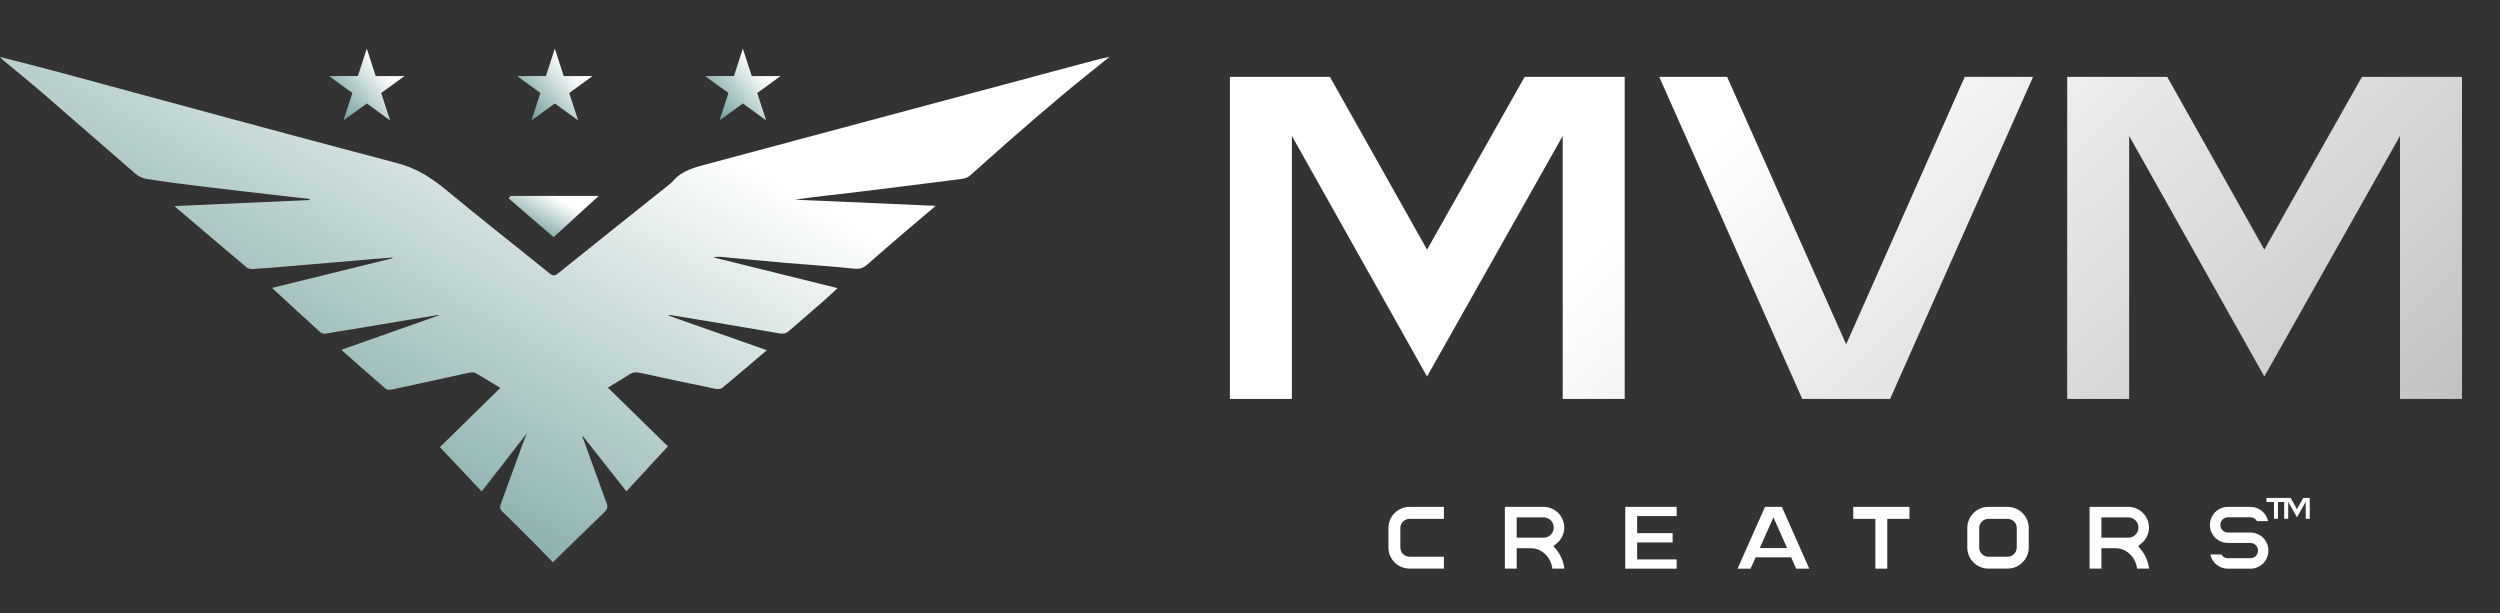 <svg xmlns="http://www.w3.org/2000/svg" width="652" height="160" viewBox="0 0 652 160" fill="none"><rect x="0" y="0" width="652" height="160" fill="#333333" stroke="none"/><path d="M423.718 20.052V104.047H407.556V35.451L372.176 98.193L336.924 35.451V104.047H320.761V20.052H346.85L372.176 65.104L397.629 20.052H423.718ZM530.224 20.052L492.935 104.047H470.028L432.739 20.052H450.429L481.481 89.793L512.407 20.052H530.224ZM642.081 20.052V104.047H625.919V35.451L590.539 98.193L555.287 35.451V104.047H539.124V20.052H565.214L590.539 65.104L615.992 20.052H642.081Z" fill="url(#paint0_linear_298_90)"></path><path d="M365.208 137.714V142.795C365.208 144.114 366.283 145.188 367.602 145.188H376.566V148.291H367.602C364.573 148.291 362.105 145.824 362.105 142.795V137.714C362.105 134.66 364.573 132.193 367.602 132.193H376.566V135.32H367.602C366.283 135.32 365.208 136.395 365.208 137.714ZM405.784 143.21C407.005 144.651 407.762 146.434 407.982 148.291H404.855C404.782 147.607 404.587 146.947 404.294 146.337C403.414 144.431 401.582 143.112 399.628 142.99C399.384 142.966 398.92 142.966 398.431 142.966C398.187 142.966 397.967 142.966 397.82 142.966H395.549V148.291H392.471V132.242H392.642V132.193H402.559C405.539 132.193 407.958 134.611 407.958 137.567C407.958 139.228 407.2 140.767 405.906 141.793L405.124 142.428L405.784 143.21ZM402.559 140.23C404.025 140.23 405.222 139.033 405.222 137.567C405.222 136.126 404.025 134.929 402.559 134.929H395.549V140.23H402.559ZM426.964 134.587V139.033H436.222V141.476H426.964V145.897H437.272V148.315H423.862V132.193H437.272V134.587H426.964ZM464.708 132.193L471.865 148.315H468.445L467.151 145.359H457.868L456.549 148.315H453.154L460.311 132.193H464.708ZM462.509 134.929L458.943 142.941H466.076L462.509 134.929ZM497.985 132.193V135.32H492.195V148.315H489.093V135.32H483.328V132.193H497.985ZM523.577 132.193C526.606 132.193 529.098 134.66 529.098 137.689V142.795C529.098 145.824 526.606 148.291 523.577 148.291H518.569C515.54 148.291 513.073 145.824 513.073 142.795V137.689C513.073 134.66 515.54 132.193 518.569 132.193H523.577ZM525.971 142.795V137.689C525.971 136.395 524.896 135.32 523.577 135.32H518.569C517.25 135.32 516.176 136.395 516.176 137.689V142.795C516.176 144.114 517.25 145.188 518.569 145.188H523.577C524.896 145.188 525.971 144.114 525.971 142.795ZM558.278 143.21C559.5 144.651 560.257 146.434 560.477 148.291H557.35C557.277 147.607 557.081 146.947 556.788 146.337C555.909 144.431 554.077 143.112 552.122 142.99C551.878 142.966 551.414 142.966 550.926 142.966C550.681 142.966 550.461 142.966 550.315 142.966H548.043V148.291H544.965V132.242H545.136V132.193H555.054C558.034 132.193 560.452 134.611 560.452 137.567C560.452 139.228 559.695 140.767 558.4 141.793L557.619 142.428L558.278 143.21ZM555.054 140.23C556.519 140.23 557.716 139.033 557.716 137.567C557.716 136.126 556.519 134.929 555.054 134.929H548.043V140.23H555.054ZM591.599 143.576V143.625C591.599 146.19 589.498 148.315 586.909 148.315H581.022C578.799 148.315 576.918 146.752 576.454 144.602H579.337C579.678 145.213 580.314 145.579 581.022 145.579H586.909C588.008 145.579 588.888 144.7 588.888 143.625V143.576C588.888 142.501 588.008 141.598 586.909 141.598H581.022C578.457 141.598 576.356 139.497 576.356 136.932V136.883C576.356 134.294 578.457 132.193 581.022 132.193H586.909C589.156 132.193 591.062 133.756 591.501 135.906H588.619C588.277 135.295 587.642 134.905 586.909 134.905H581.022C579.947 134.905 579.068 135.808 579.068 136.883V136.932C579.068 138.007 579.947 138.886 581.022 138.886H586.909C589.498 138.886 591.599 140.987 591.599 143.576Z" fill="white"></path><path d="M596.047 129.863V130.917H594.095V135.299H593.049V130.917H591.105V129.863H596.047ZM602.381 129.863V135.299H601.335V130.859L599.045 134.92L596.763 130.859V135.299H595.717V129.863H597.406L599.045 132.778L600.692 129.863H602.381Z" fill="white"></path><path d="M95.659 12.684L97.982 19.834H105.5L99.418 24.253L101.741 31.403L95.659 26.984L89.577 31.403L91.9 24.253L85.818 19.834H93.336L95.659 12.684Z" fill="url(#paint1_linear_298_90)"></path><path d="M144.696 12.684L147.019 19.834H154.537L148.455 24.253L150.778 31.403L144.696 26.984L138.614 31.403L140.938 24.253L134.856 19.834H142.373L144.696 12.684Z" fill="url(#paint2_linear_298_90)"></path><path d="M193.733 12.684L196.057 19.834H203.574L197.492 24.253L199.815 31.403L193.733 26.984L187.652 31.403L189.975 24.253L183.893 19.834H191.41L193.733 12.684Z" fill="url(#paint3_linear_298_90)"></path><path d="M289.393 14.811C285.31 18.107 281.46 21.124 277.725 24.251C273.003 28.201 268.345 32.214 263.712 36.249C260.068 39.424 256.53 42.693 252.883 45.865C252.385 46.296 251.571 46.562 250.863 46.651C241.84 47.813 232.81 48.959 223.774 50.052C218.287 50.716 212.783 51.278 207.277 52.073C219.381 52.604 231.488 53.135 244.038 53.686C241.529 55.806 239.313 57.661 237.121 59.537C233.453 62.684 229.776 65.828 226.154 69.019C225.136 69.916 224.214 70.229 222.671 70.063C216.799 69.424 210.889 69.075 204.999 68.566C199.36 68.078 193.731 67.522 188.095 67.004C187.444 66.944 186.786 66.933 186.085 67.126C196.793 69.781 207.498 72.435 218.449 75.15C217.044 76.434 215.762 77.646 214.431 78.812C211.643 81.253 208.83 83.666 206.026 86.091C205.288 86.727 204.642 87.184 203.375 86.96C193.928 85.299 184.455 83.755 174.989 82.183C174.848 82.161 174.694 82.216 174.233 82.271C182.952 85.341 191.407 88.319 199.99 91.341C196.034 94.704 192.231 97.97 188.357 101.167C187.985 101.474 187.136 101.515 186.58 101.399C180.059 100.057 173.544 98.676 167.041 97.261C165.925 97.018 165.009 97.059 164.044 97.701C162.325 98.847 160.517 99.882 158.534 101.092C163.749 106.193 168.929 111.258 174.196 116.408C170.663 120.236 167.06 124.136 163.364 128.138C159.571 123.33 155.817 118.573 152.063 113.815C151.998 113.834 151.931 113.851 151.866 113.87C152.02 114.258 152.18 114.643 152.321 115.033C154.301 120.488 156.278 125.946 158.261 131.401C158.568 132.245 158.371 132.871 157.649 133.56C153.16 137.853 148.742 142.204 144.192 146.637C142.735 145.143 141.25 143.593 139.728 142.065C136.86 139.184 133.991 136.303 131.073 133.463C130.434 132.843 130.286 132.303 130.581 131.506C132.644 125.929 134.661 120.339 136.7 114.751C136.866 114.297 137.059 113.854 137.388 113.037C133.309 118.279 129.505 123.17 125.616 128.168C121.955 124.28 118.379 120.48 114.73 116.605C119.919 111.518 125.161 106.384 130.471 101.18C128.239 99.819 126.133 98.476 123.947 97.25C123.519 97.009 122.754 97.117 122.191 97.239C115.535 98.676 108.894 100.156 102.235 101.584C101.725 101.695 100.928 101.676 100.606 101.399C96.864 98.189 93.187 94.92 89.494 91.662C89.39 91.571 89.322 91.449 89.116 91.186C97.639 88.183 106.093 85.205 114.545 82.224C114.539 82.186 114.536 82.144 114.53 82.105C111.987 82.52 109.445 82.927 106.905 83.353C99.542 84.582 92.181 85.828 84.815 87.026C84.409 87.093 83.797 86.888 83.499 86.617C79.321 82.819 75.18 78.989 70.94 75.084C81.326 72.532 91.85 69.944 102.373 67.356C102.367 67.29 102.361 67.223 102.355 67.154C100.87 67.273 99.382 67.381 97.897 67.508C90.69 68.123 83.484 68.748 76.274 69.357C72.822 69.648 69.369 69.941 65.913 70.168C65.381 70.204 64.677 70.032 64.299 69.717C58.203 64.597 52.149 59.435 46.086 54.281C45.954 54.168 45.84 54.041 45.539 53.742C57.428 53.213 69.083 52.693 80.738 52.172C80.738 52.07 80.738 51.967 80.738 51.865C78.549 51.627 76.36 51.4 74.174 51.148C66.753 50.285 59.328 49.441 51.912 48.535C47.374 47.982 42.836 47.392 38.326 46.684C37.262 46.518 36.113 45.981 35.329 45.306C27.338 38.425 19.437 31.459 11.459 24.564C7.917 21.503 4.255 18.553 0.652 15.55C0.483 15.409 0.35 15.229 0 14.847C5.144 16.172 10.014 17.379 14.847 18.683C44.432 26.659 73.975 34.769 103.625 42.554C108.95 43.952 112.863 46.637 116.765 49.875C125.481 57.113 134.44 64.109 143.264 71.245C144.171 71.978 144.656 72.017 145.616 71.245C155.02 63.664 164.487 56.147 173.928 48.605C174.54 48.117 175.173 47.63 175.675 47.055C178.051 44.323 181.565 43.559 184.984 42.64C201.472 38.215 217.967 33.803 234.458 29.386C251.288 24.877 268.117 20.368 284.95 15.868C286.309 15.5 287.683 15.215 289.393 14.811Z" fill="url(#paint4_linear_298_90)"></path><path d="M144.374 61.843C140.356 58.383 136.5 55.065 132.645 51.743C132.808 51.53 132.971 51.317 133.134 51.104C140.654 51.104 148.174 51.104 156.14 51.104C152.168 54.733 148.337 58.225 144.374 61.843Z" fill="url(#paint5_linear_298_90)"></path><defs><linearGradient id="paint0_linear_298_90" x1="481.477" y1="2.92" x2="695.082" y2="225.477" gradientUnits="userSpaceOnUse"><stop stop-color="white"></stop><stop offset="1" stop-color="#999999"></stop></linearGradient><linearGradient id="paint1_linear_298_90" x1="95.659" y1="12.684" x2="74.621" y2="29.86" gradientUnits="userSpaceOnUse"><stop stop-color="white"></stop><stop offset="1" stop-color="#125F58"></stop></linearGradient><linearGradient id="paint2_linear_298_90" x1="144.696" y1="12.684" x2="123.658" y2="29.86" gradientUnits="userSpaceOnUse"><stop stop-color="white"></stop><stop offset="1" stop-color="#125F58"></stop></linearGradient><linearGradient id="paint3_linear_298_90" x1="193.733" y1="12.684" x2="172.695" y2="29.86" gradientUnits="userSpaceOnUse"><stop stop-color="white"></stop><stop offset="1" stop-color="#125F58"></stop></linearGradient><linearGradient id="paint4_linear_298_90" x1="144.696" y1="14.811" x2="28.291" y2="223.432" gradientUnits="userSpaceOnUse"><stop stop-color="white"></stop><stop offset="1" stop-color="#125F58"></stop></linearGradient><linearGradient id="paint5_linear_298_90" x1="144.393" y1="51.104" x2="134.893" y2="68.071" gradientUnits="userSpaceOnUse"><stop stop-color="white"></stop><stop offset="1" stop-color="#125F58"></stop></linearGradient></defs></svg>